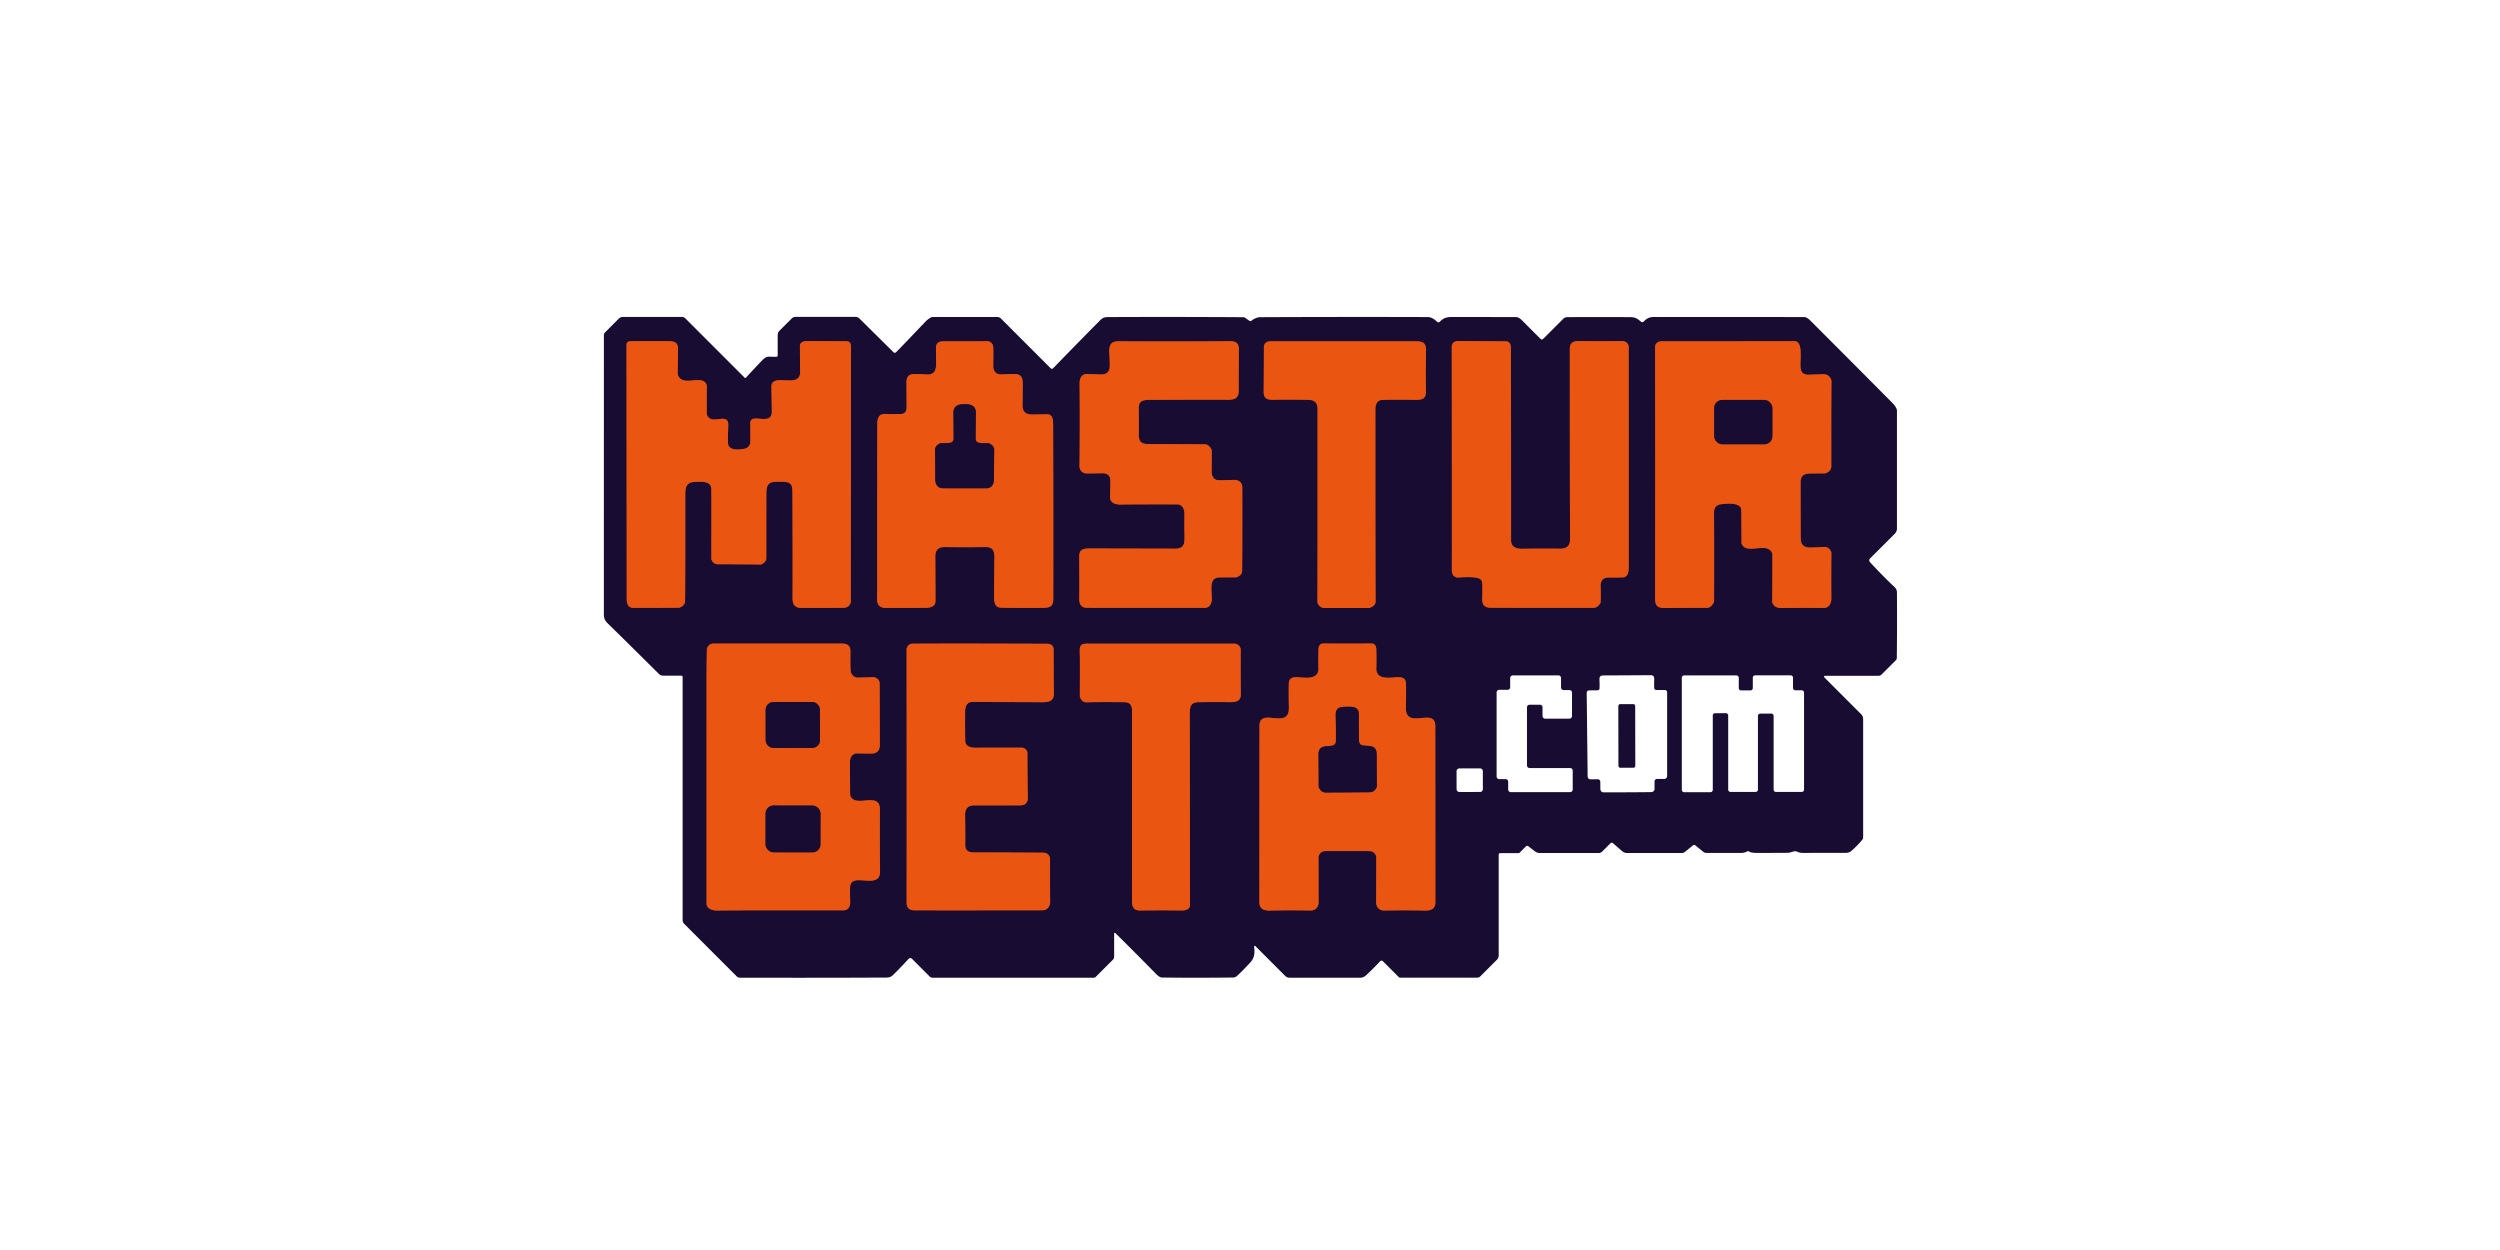 <svg viewBox="0.00 0.00 1408.00 704.00" version="1.1" xmlns="http://www.w3.org/2000/svg">
<g stroke-linecap="butt" fill="none" stroke-width="2.00">
<path d="M 398.04 232.80
  Q 398.04 219.78 398.09 219.21
  C 398.79 212.30 391.60 214.33 387.70 214.44
  C 384.21 214.55 381.54 213.06 381.65 209.53
  Q 381.87 201.91 381.86 196.09
  C 381.85 192.88 379.59 192.15 376.62 192.13
  Q 363.52 192.08 355.24 192.16
  Q 352.84 192.18 352.84 194.32
  Q 352.87 215.47 352.96 336.41
  C 352.96 339.67 353.25 342.35 357.00 342.35
  Q 381.83 342.32 382.14 342.32
  A 1.95 1.95 0.0 0 0 382.89 342.17
  Q 385.77 340.98 385.82 338.53
  Q 386.00 330.31 385.95 279.25
  C 385.94 274.70 386.30 271.64 391.23 271.43
  C 395.54 271.25 400.55 270.84 400.61 275.52
  Q 400.70 282.11 400.62 314.53
  A 2.34 2.33 -57.7 0 0 400.84 315.52
  Q 401.89 317.78 404.28 317.79
  Q 423.70 317.83 428.37 317.96
  A 1.35 1.35 0.0 0 0 429.08 317.78
  Q 431.60 316.28 431.59 314.50
  Q 431.57 297.19 431.62 278.06
  C 431.63 274.45 432.19 271.58 436.18 271.41
  Q 439.61 271.27 441.77 271.38
  C 446.16 271.62 446.29 274.09 446.30 277.76
  Q 446.47 321.23 446.36 336.25
  Q 446.34 339.29 447.02 340.32
  Q 448.32 342.30 450.53 342.35
  Q 455.69 342.46 474.64 342.34
  C 476.80 342.33 478.23 341.60 479.00 339.74
  A 2.28 2.13 -35.9 0 0 479.16 338.92
  Q 479.21 314.67 479.29 197.15
  C 479.29 194.83 479.67 192.20 476.49 192.18
  Q 456.69 192.07 454.33 192.11
  Q 450.49 192.19 450.51 195.09
  Q 450.56 204.37 450.64 209.41
  C 450.79 219.45 434.29 209.29 434.45 217.99
  Q 434.69 231.05 434.69 231.76
  C 434.73 240.39 422.56 231.99 422.56 238.29
  Q 422.55 243.18 422.60 248.39
  Q 422.63 252.30 418.58 252.87
  C 415.18 253.35 410.07 253.68 409.97 249.23
  Q 409.91 246.47 410.17 239.79
  C 410.50 231.56 401.01 239.83 398.28 233.91
  A 2.70 2.68 33.0 0 1 398.04 232.80" stroke="#813123"></path>
<path d="M 834.72 327.85
  Q 835.01 329.09 834.79 337.24
  C 834.69 340.82 836.24 342.30 839.76 342.31
  Q 863.10 342.38 897.49 342.34
  Q 899.50 342.34 901.16 339.95
  A 1.77 1.71 -27.4 0 0 901.47 339.03
  Q 901.65 334.86 901.48 330.23
  Q 901.30 325.23 906.24 325.25
  Q 913.09 325.29 914.22 325.18
  A 2.92 2.90 -80.8 0 0 916.61 323.45
  Q 917.32 321.87 917.32 319.50
  Q 917.34 203.81 917.28 195.51
  Q 917.27 193.01 914.59 192.18
  A 2.26 2.16 -35.0 0 0 913.93 192.08
  Q 903.34 192.22 888.75 192.10
  Q 884.11 192.06 884.11 196.49
  Q 884.13 294.22 884.28 303.52
  Q 884.36 309.12 878.54 309.02
  Q 869.62 308.87 857.61 309.07
  C 854.04 309.13 851.04 308.25 851.04 304.25
  Q 851.06 235.01 850.93 195.84
  Q 850.92 192.19 847.72 192.19
  Q 834.72 192.20 821.81 192.04
  Q 817.61 191.98 817.62 195.56
  Q 817.75 285.80 817.68 321.25
  Q 817.67 324.42 820.32 325.17
  A 2.38 2.29 50.5 0 0 821.09 325.26
  C 824.11 325.14 833.06 324.34 834.38 326.91
  A 4.03 3.93 25.8 0 1 834.72 327.85" stroke="#813123"></path>
<path d="M 498.33 233.14
  C 495.07 233.05 494.19 235.45 494.10 238.44
  Q 494.02 241.13 494.04 332.99
  C 494.05 337.52 492.75 342.59 499.50 342.40
  Q 499.94 342.39 520.91 342.36
  C 523.99 342.35 526.91 341.73 526.89 338.27
  Q 526.79 314.67 526.79 314.52
  C 526.62 310.48 527.65 308.05 532.12 308.11
  Q 542.87 308.26 555.01 308.11
  C 559.24 308.06 560.11 310.27 560.05 314.32
  Q 559.90 323.53 559.89 336.13
  C 559.88 339.48 560.30 342.18 564.04 342.28
  Q 570.19 342.44 586.37 342.38
  C 590.68 342.37 593.21 342.15 593.22 337.26
  Q 593.31 290.61 593.13 239.88
  C 593.12 236.94 593.17 233.27 589.71 233.32
  Q 582.59 233.43 582.52 233.43
  C 578.49 233.69 575.85 232.56 575.90 228.25
  Q 575.97 221.72 576.04 216.96
  C 576.09 213.41 575.64 210.79 571.68 210.64
  Q 570.81 210.60 563.95 210.85
  C 560.83 210.96 559.34 208.97 559.39 205.86
  Q 559.56 196.93 559.38 195.40
  Q 559.12 193.02 556.90 192.28
  A 2.39 2.21 52.0 0 0 556.17 192.16
  Q 544.55 192.25 531.73 192.19
  C 528.89 192.17 527.10 193.08 527.13 196.08
  Q 527.18 199.81 527.23 204.70
  C 527.27 208.92 525.94 211.22 521.70 210.89
  Q 518.92 210.67 514.85 210.66
  Q 510.47 210.66 510.51 215.26
  Q 510.63 229.80 510.60 230.03
  Q 510.23 233.07 507.46 233.18
  Q 504.18 233.30 498.33 233.14" stroke="#813123"></path>
<path d="M 607.97 262.47
  C 607.94 264.97 609.73 266.71 612.12 266.67
  Q 620.58 266.56 620.93 266.55
  C 623.56 266.43 625.29 267.90 625.35 270.33
  Q 625.40 272.48 625.18 279.78
  C 625.09 283.07 627.94 284.20 631.07 284.16
  Q 641.07 284.02 662.97 284.07
  C 665.92 284.07 667.14 286.79 667.09 289.75
  Q 666.98 295.31 667.12 302.58
  C 667.20 306.80 666.40 309.03 661.78 309.00
  Q 660.50 308.99 613.96 308.89
  C 610.20 308.89 607.80 309.26 607.82 313.47
  Q 607.94 332.99 607.83 336.71
  C 607.73 340.08 608.72 342.31 612.26 342.33
  Q 616.21 342.35 678.25 342.34
  C 681.57 342.34 682.54 339.83 682.49 336.63
  C 682.42 331.53 680.73 324.96 687.50 325.20
  Q 688.56 325.24 695.95 325.16
  A 2.20 2.09 32.4 0 0 696.66 325.02
  Q 699.52 323.93 699.57 321.47
  Q 699.72 313.44 699.68 274.77
  C 699.68 271.67 697.79 270.16 694.57 270.28
  Q 686.72 270.57 685.83 270.42
  C 683.20 270.00 682.38 267.89 682.41 265.25
  Q 682.52 256.56 682.39 253.54
  A 1.54 1.49 -63.5 0 0 682.15 252.79
  Q 680.50 250.24 678.75 250.23
  Q 654.89 250.09 646.76 250.08
  C 643.04 250.08 641.34 248.99 641.37 244.85
  Q 641.45 234.83 641.32 230.01
  C 641.21 225.96 643.58 225.22 647.26 225.21
  Q 686.72 225.08 691.16 225.16
  C 694.85 225.23 697.60 224.53 697.62 220.45
  Q 697.72 197.86 697.73 196.76
  C 697.78 191.58 693.84 192.14 690.25 192.17
  Q 657.35 192.38 629.98 192.19
  C 625.58 192.16 624.50 194.61 624.76 198.71
  Q 624.98 202.23 625.02 205.78
  Q 625.08 211.05 619.96 210.88
  Q 613.49 210.67 612.17 210.65
  C 609.15 210.62 607.99 213.13 608.02 216.02
  Q 608.25 239.88 607.97 262.47" stroke="#813123"></path>
<path d="M 774.63 230.45
  C 774.63 227.77 775.57 225.31 778.69 225.23
  Q 786.12 225.04 797.01 225.20
  C 800.94 225.25 803.13 224.68 803.07 220.51
  Q 802.93 208.69 803.14 197.22
  C 803.23 192.83 801.04 192.21 796.92 192.21
  Q 750.17 192.22 715.56 192.20
  C 713.39 192.20 711.80 193.32 711.81 195.77
  Q 711.85 202.20 711.69 220.50
  C 711.66 224.53 713.69 225.24 717.36 225.17
  Q 727.14 225.00 737.00 225.21
  Q 742.04 225.31 742.04 230.25
  Q 742.05 323.17 741.98 338.95
  A 2.34 2.32 -59.2 0 0 742.25 340.04
  Q 743.52 342.42 746.07 342.42
  Q 769.52 342.43 770.89 342.44
  A 1.99 1.94 33.5 0 0 771.62 342.30
  Q 774.75 341.01 774.74 338.74
  Q 774.58 287.11 774.63 230.45" stroke="#813123"></path>
<path d="M 1027.29 342.41
  C 1030.04 342.43 1031.44 339.71 1031.42 337.27
  Q 1031.31 325.32 1031.44 311.63
  A 2.47 2.45 -54.2 0 0 1031.32 310.87
  Q 1030.62 308.74 1028.39 308.12
  A 2.18 2.12 50.6 0 0 1027.68 308.04
  Q 1023.13 308.24 1019.96 308.36
  C 1016.26 308.49 1014.20 307.06 1014.18 303.25
  Q 1014.09 285.45 1014.10 271.84
  C 1014.10 267.52 1016.32 266.67 1020.32 266.65
  Q 1025.53 266.63 1027.46 266.64
  A 2.13 2.04 34.9 0 0 1028.10 266.54
  Q 1031.41 265.42 1031.40 262.50
  Q 1031.33 231.94 1031.49 214.56
  A 1.46 1.45 35.4 0 0 1031.39 213.98
  Q 1030.15 210.59 1026.51 210.74
  Q 1018.61 211.05 1018.25 211.04
  C 1014.68 210.91 1014.01 208.73 1014.02 205.43
  C 1014.03 200.79 1015.16 192.17 1010.74 192.17
  Q 952.65 192.20 935.98 192.20
  Q 933.01 192.20 932.22 194.70
  A 1.58 1.52 -36.8 0 0 932.14 195.19
  Q 932.27 267.45 932.14 337.03
  C 932.13 341.15 933.55 342.45 937.50 342.43
  Q 953.47 342.33 961.49 342.36
  Q 963.43 342.37 965.22 339.35
  A 1.06 1.04 -29.8 0 0 965.37 338.81
  Q 965.45 304.32 965.34 288.76
  Q 965.31 284.42 969.52 283.96
  C 972.65 283.63 980.66 282.78 980.70 287.37
  Q 980.83 302.70 980.81 305.61
  A 2.32 2.22 -60.3 0 0 981.08 306.69
  C 984.22 312.50 995.67 304.77 998.14 311.76
  A 1.64 1.51 -56.6 0 1 998.22 312.26
  L 998.13 339.04
  A 1.44 1.43 -58.8 0 0 998.29 339.70
  Q 999.68 342.48 1003.11 342.44
  Q 1014.58 342.31 1027.29 342.41" stroke="#813123"></path>
<path d="M 758.85 479.33
  Q 770.93 479.33 771.47 479.35
  Q 773.83 479.44 774.92 481.82
  A 2.16 2.07 34.3 0 1 775.10 482.67
  Q 775.08 507.03 775.06 507.18
  C 774.73 510.38 776.48 512.84 779.53 512.80
  Q 793.42 512.60 802.21 512.84
  C 805.91 512.94 808.42 512.01 808.42 508.00
  Q 808.41 452.56 808.36 408.77
  C 808.35 404.90 806.13 403.96 802.55 404.22
  C 797.27 404.61 791.67 406.08 791.81 398.51
  Q 791.98 389.43 791.85 385.02
  C 791.75 381.68 789.40 381.18 786.31 381.42
  C 781.92 381.76 774.73 382.85 775.16 375.94
  Q 775.30 373.69 775.15 365.83
  Q 775.08 362.40 772.28 362.41
  Q 765.53 362.44 758.85 362.44
  Q 752.17 362.44 745.42 362.41
  Q 742.62 362.40 742.55 365.83
  Q 742.40 373.69 742.54 375.94
  C 742.97 382.85 735.78 381.76 731.39 381.42
  C 728.30 381.18 725.95 381.68 725.85 385.02
  Q 725.72 389.43 725.89 398.51
  C 726.03 406.08 720.43 404.61 715.15 404.22
  C 711.57 403.96 709.35 404.90 709.34 408.77
  Q 709.28 452.56 709.27 508.00
  C 709.27 512.01 711.78 512.94 715.48 512.84
  Q 724.27 512.60 738.16 512.80
  C 741.21 512.84 742.96 510.38 742.63 507.18
  Q 742.61 507.03 742.59 482.67
  A 2.16 2.07 -34.3 0 1 742.77 481.82
  Q 743.86 479.44 746.23 479.35
  Q 746.76 479.32 758.85 479.33" stroke="#813123"></path>
<path d="M 478.80 499.46
  C 479.37 490.69 495.74 501.74 495.64 490.73
  Q 495.48 473.04 495.57 455.99
  C 495.63 445.36 482.01 455.22 479.00 448.35
  A 2.28 2.25 -57.8 0 1 478.81 447.49
  Q 478.76 444.73 478.68 431.48
  C 478.66 428.50 478.41 425.94 481.36 424.52
  A 2.08 1.99 -55.6 0 1 482.32 424.32
  Q 482.51 424.33 490.48 424.42
  Q 495.52 424.48 495.52 419.51
  Q 495.51 402.02 495.41 384.99
  Q 495.40 382.47 492.64 381.46
  A 1.48 1.38 52.2 0 0 492.09 381.37
  L 482.84 381.64
  A 0.65 0.59 47.6 0 1 482.62 381.62
  Q 479.23 380.84 479.04 377.22
  Q 478.86 373.83 478.99 367.33
  C 479.09 361.95 475.56 362.45 471.11 362.45
  Q 466.37 362.46 401.79 362.45
  Q 399.39 362.45 398.25 364.97
  A 1.35 1.32 59.5 0 0 398.12 365.50
  Q 397.90 376.14 397.92 387.26
  Q 397.93 389.77 397.94 508.76
  C 397.94 511.84 401.18 512.89 404.11 512.83
  Q 413.99 512.63 474.95 512.71
  C 477.78 512.71 478.92 510.53 478.83 507.71
  Q 478.63 502.13 478.80 499.46" stroke="#813123"></path>
<path d="M 587.12 512.68
  C 589.99 512.68 591.48 510.30 591.45 507.67
  Q 591.36 500.08 591.39 483.65
  A 2.37 2.18 -57.6 0 0 591.24 482.83
  Q 590.32 480.26 587.64 480.24
  Q 573.83 480.12 548.23 480.06
  Q 543.58 480.05 543.62 475.95
  Q 543.71 466.73 543.54 459.44
  C 543.45 455.65 544.86 453.56 548.75 453.60
  Q 553.18 453.65 571.64 453.58
  C 575.27 453.57 577.71 454.07 578.80 450.58
  A 1.81 1.75 54.3 0 0 578.89 449.96
  Q 578.64 436.05 578.66 424.32
  Q 578.66 422.08 576.32 421.20
  A 1.51 1.49 -34.1 0 0 575.78 421.10
  Q 554.89 421.06 549.69 421.12
  Q 547.21 421.15 545.62 420.41
  A 3.42 3.40 11.4 0 1 543.63 417.43
  Q 543.49 412.88 543.56 400.57
  C 543.58 397.78 544.67 395.35 547.58 395.36
  Q 573.62 395.42 586.39 395.48
  C 590.65 395.50 593.67 395.14 593.56 390.25
  Q 593.46 385.32 593.39 365.92
  Q 593.38 362.57 589.50 362.56
  Q 531.14 362.36 514.00 362.53
  Q 511.32 362.56 510.62 365.38
  A 0.74 0.64 -40.7 0 0 510.59 365.58
  Q 510.67 436.27 510.61 508.22
  Q 510.61 512.69 514.90 512.70
  Q 536.73 512.76 587.12 512.68" stroke="#813123"></path>
<path d="M 698.78 366.08
  C 698.79 364.13 697.15 362.52 695.25 362.51
  Q 680.30 362.49 614.86 362.51
  C 611.03 362.51 607.94 361.91 608.10 366.50
  Q 608.28 371.85 608.16 391.98
  A 1.89 1.87 35.1 0 0 608.28 392.64
  Q 609.36 395.61 612.05 395.54
  Q 620.31 395.33 633.24 395.48
  Q 637.55 395.54 637.55 399.99
  Q 637.55 502.46 637.54 507.33
  C 637.53 510.87 638.55 512.86 642.27 512.80
  Q 654.20 512.63 665.35 512.79
  C 667.65 512.82 670.20 512.18 670.20 509.75
  Q 670.18 473.88 670.08 402.21
  C 670.08 398.54 670.36 395.68 674.52 395.51
  Q 679.20 395.33 692.95 395.44
  C 696.35 395.47 698.88 394.76 698.84 390.98
  Q 698.70 379.05 698.78 366.08" stroke="#813123"></path>
<path d="M 543.26 274.99
  Q 555.58 275.00 555.72 274.99
  C 558.70 274.84 559.85 272.55 559.82 269.60
  Q 559.78 265.68 559.93 253.31
  Q 559.95 251.13 557.21 249.77
  A 2.01 1.98 58.2 0 0 556.30 249.55
  C 553.41 249.54 549.45 250.19 549.48 246.98
  Q 549.56 238.13 549.62 232.52
  C 549.66 228.52 546.82 227.60 543.30 227.60
  C 539.79 227.59 536.94 228.51 536.97 232.51
  Q 537.03 238.12 537.09 246.97
  C 537.12 250.18 533.16 249.52 530.27 249.53
  A 2.01 1.98 -58.1 0 0 529.36 249.75
  Q 526.62 251.10 526.63 253.28
  Q 526.76 265.65 526.72 269.57
  C 526.68 272.52 527.83 274.82 530.81 274.97
  Q 530.95 274.98 543.26 274.99" stroke="#813123"></path>
<path d="M 998.21 229.81
  A 4.55 4.55 0.0 0 0 993.66 225.26
  L 969.98 225.26
  A 4.55 4.55 0.0 0 0 965.43 229.81
  L 965.43 245.67
  A 4.55 4.55 0.0 0 0 969.98 250.22
  L 993.66 250.22
  A 4.55 4.55 0.0 0 0 998.21 245.67
  L 998.21 229.81" stroke="#813123"></path>
<path d="M 759.10 446.28
  Q 770.66 446.20 771.73 446.16
  Q 774.04 446.09 775.30 443.44
  A 1.92 1.85 58.0 0 0 775.48 442.59
  Q 775.41 440.17 775.35 424.82
  C 775.32 416.58 765.56 422.94 765.41 417.23
  Q 765.23 410.65 765.33 402.72
  C 765.39 398.07 762.32 398.01 758.77 398.04
  C 755.21 398.06 752.14 398.16 752.27 402.81
  Q 752.48 410.74 752.39 417.32
  C 752.32 423.03 742.47 416.81 742.56 425.05
  Q 742.71 440.40 742.67 442.82
  A 1.92 1.85 -58.8 0 0 742.87 443.67
  Q 744.16 446.30 746.47 446.34
  Q 747.54 446.36 759.10 446.28" stroke="#813123"></path>
<path d="M 461.805 399.713
  A 4.37 4.37 0.0 0 0 457.427 395.351
  L 435.547 395.389
  A 4.37 4.37 0.0 0 0 431.185 399.767
  L 431.215 416.907
  A 4.37 4.37 0.0 0 0 435.593 421.269
  L 457.473 421.231
  A 4.37 4.37 0.0 0 0 461.835 416.853
  L 461.805 399.713" stroke="#813123"></path>
<path d="M 462.125 458.197
  A 4.50 4.50 0.0 0 0 457.633 453.689
  L 435.673 453.651
  A 4.50 4.50 0.0 0 0 431.165 458.143
  L 431.135 475.503
  A 4.50 4.50 0.0 0 0 435.627 480.011
  L 457.587 480.049
  A 4.50 4.50 0.0 0 0 462.095 475.557
  L 462.125 458.197" stroke="#813123"></path>
</g>
<path d="M 628.12 525.47
  A 0.37 0.37 0.0 0 0 627.49 525.73
  L 627.49 538.81
  A 2.43 2.41 -22.6 0 1 626.78 540.52
  L 617.12 550.18
  A 1.65 1.60 21.8 0 1 615.97 550.65
  L 525.26 550.65
  A 2.40 2.39 67.2 0 1 523.58 549.96
  L 513.66 540.03
  A 1.38 1.37 43.6 0 0 511.68 540.07
  Q 507.21 544.96 503.16 548.94
  C 501.23 550.84 499.95 550.56 496.80 550.57
  Q 463.02 550.75 416.75 550.64
  A 2.70 2.66 -21.9 0 1 414.88 549.86
  L 385.37 520.35
  A 3.17 3.14 -67.7 0 1 384.45 518.12
  L 384.45 381.31
  A 0.78 0.78 0.0 0 0 383.67 380.53
  L 373.33 380.53
  A 3.06 3.04 67.1 0 1 371.20 379.66
  Q 351.46 360.06 343.76 352.55
  C 341.75 350.58 340.10 349.33 340.10 346.26
  Q 340.09 271.99 340.11 188.83
  A 2.35 2.31 68.0 0 1 340.80 187.17
  L 348.52 179.44
  A 3.21 3.21 0.0 0 1 350.79 178.50
  L 383.99 178.50
  A 2.87 2.84 67.3 0 1 386.01 179.34
  L 419.37 212.70
  A 0.56 0.56 0.0 0 0 420.21 212.65
  Q 420.92 211.73 428.84 203.36
  Q 430.75 201.35 431.94 201.03
  A 3.68 3.61 -52.2 0 1 433.04 200.88
  L 437.20 200.96
  A 0.78 0.78 0.0 0 0 437.99 200.18
  L 437.99 188.67
  A 3.39 3.38 -22.7 0 1 438.97 186.29
  L 445.93 179.34
  A 3.02 3.00 22.4 0 1 448.06 178.46
  L 481.83 178.46
  A 3.08 3.06 67.2 0 1 483.99 179.35
  L 503.22 198.38
  A 1.03 1.03 0.0 0 0 504.65 198.40
  Q 505.72 197.40 521.18 181.19
  Q 522.78 179.52 524.73 178.62
  A 1.02 0.87 28.9 0 1 525.12 178.54
  L 561.67 178.54
  A 2.90 2.90 0.0 0 1 563.72 179.39
  L 591.78 207.45
  A 0.92 0.92 0.0 0 0 593.09 207.44
  Q 606.19 193.91 619.36 180.62
  C 620.87 179.09 621.75 178.59 624.04 178.58
  Q 659.64 178.40 700.41 178.65
  A 1.07 0.99 -25.9 0 1 701.00 178.83
  L 703.72 180.72
  A 0.85 0.84 43.6 0 0 704.70 180.70
  Q 707.40 178.65 709.73 178.64
  Q 759.85 178.42 804.00 178.57
  Q 806.76 178.58 809.27 181.18
  A 1.15 1.15 0.0 0 0 810.94 181.17
  C 813.65 178.30 816.13 178.53 819.77 178.53
  Q 836.33 178.54 853.73 178.58
  Q 855.38 178.59 857.15 180.36
  Q 866.29 189.54 867.66 190.89
  A 1.02 1.01 44.8 0 0 869.09 190.89
  L 880.43 179.54
  A 3.11 3.10 -67.7 0 1 882.60 178.63
  Q 891.93 178.52 917.76 178.60
  C 921.02 178.61 921.90 179.26 924.27 181.22
  A 1.04 1.03 42.4 0 0 925.65 181.16
  C 927.52 179.32 928.72 178.56 931.58 178.54
  Q 938.29 178.51 1016.00 178.56
  C 1017.92 178.56 1019.57 180.54 1020.96 181.93
  Q 1047.22 208.18 1066.05 227.20
  Q 1067.55 228.72 1068.24 230.53
  A 1.79 1.75 35.0 0 1 1068.36 231.17
  L 1068.36 297.62
  A 4.28 4.23 67.6 0 1 1067.13 300.62
  L 1053.20 314.54
  A 1.49 1.48 46.0 0 0 1053.17 316.60
  Q 1061.02 325.06 1066.85 330.47
  Q 1068.34 331.85 1068.35 333.53
  Q 1068.51 353.14 1068.27 370.62
  A 1.79 1.77 -22.6 0 1 1067.76 371.84
  L 1059.74 379.85
  A 2.60 2.58 -67.4 0 1 1057.91 380.61
  L 1027.84 380.61
  A 0.53 0.53 0.0 0 0 1027.47 381.51
  L 1048.21 402.26
  A 3.84 3.82 -67.6 0 1 1049.33 404.97
  L 1049.33 471.54
  A 2.28 2.25 65.3 0 1 1048.80 473.00
  Q 1045.99 476.38 1042.60 479.31
  Q 1041.38 480.36 1039.25 480.35
  Q 1034.44 480.33 1015.69 480.36
  Q 1013.51 480.36 1012.38 479.77
  C 1010.49 478.79 1008.92 480.29 1006.81 480.31
  Q 1004.61 480.32 990.50 480.39
  Q 986.05 480.41 984.97 479.54
  A 0.80 0.79 48.8 0 0 984.07 479.48
  Q 982.52 480.40 980.25 480.38
  Q 976.77 480.36 960.98 480.36
  A 2.64 2.60 -25.0 0 1 959.32 479.77
  L 954.74 476.06
  A 0.95 0.94 -44.7 0 0 953.55 476.06
  L 948.90 479.82
  A 2.69 2.68 -64.4 0 1 947.21 480.42
  L 916.43 480.42
  A 4.42 4.34 65.0 0 1 913.57 479.35
  L 908.36 474.84
  A 0.96 0.95 -47.0 0 0 907.06 474.89
  L 902.31 479.63
  A 2.70 2.68 -67.3 0 1 900.41 480.42
  L 867.29 480.42
  A 4.70 4.64 -25.7 0 1 864.42 479.44
  L 860.73 476.57
  A 0.98 0.98 0.0 0 0 859.44 476.64
  L 855.91 480.18
  A 0.99 0.99 0.0 0 1 855.21 480.47
  L 844.92 480.47
  A 0.86 0.86 0.0 0 0 844.06 481.33
  L 844.06 538.16
  A 3.31 3.30 67.7 0 1 843.08 540.51
  L 833.74 549.86
  A 2.59 2.56 22.2 0 1 831.92 550.61
  L 788.54 550.61
  A 1.06 1.06 0.0 0 1 787.79 550.30
  L 778.80 541.31
  A 1.02 1.01 -46.0 0 0 777.34 541.34
  Q 773.28 545.64 769.45 549.22
  Q 767.89 550.67 765.98 550.67
  Q 753.96 550.69 726.19 550.64
  A 3.29 3.27 -22.2 0 1 723.86 549.67
  L 707.00 532.81
  A 0.40 0.39 -71.0 0 0 706.33 533.14
  C 706.71 536.46 706.74 539.30 704.06 542.19
  Q 699.51 547.11 696.63 549.69
  A 3.26 3.25 23.5 0 1 694.46 550.54
  Q 672.07 550.79 654.52 550.54
  Q 653.07 550.52 651.20 548.62
  Q 636.06 533.24 628.12 525.47
  Z
  M 398.04 232.80
  Q 398.04 219.78 398.09 219.21
  C 398.79 212.30 391.60 214.33 387.70 214.44
  C 384.21 214.55 381.54 213.06 381.65 209.53
  Q 381.87 201.91 381.86 196.09
  C 381.85 192.88 379.59 192.15 376.62 192.13
  Q 363.52 192.08 355.24 192.16
  Q 352.84 192.18 352.84 194.32
  Q 352.87 215.47 352.96 336.41
  C 352.96 339.67 353.25 342.35 357.00 342.35
  Q 381.83 342.32 382.14 342.32
  A 1.95 1.95 0.0 0 0 382.89 342.17
  Q 385.77 340.98 385.82 338.53
  Q 386.00 330.31 385.95 279.25
  C 385.94 274.70 386.30 271.64 391.23 271.43
  C 395.54 271.25 400.55 270.84 400.61 275.52
  Q 400.70 282.11 400.62 314.53
  A 2.34 2.33 -57.7 0 0 400.84 315.52
  Q 401.89 317.78 404.28 317.79
  Q 423.70 317.83 428.37 317.96
  A 1.35 1.35 0.0 0 0 429.08 317.78
  Q 431.60 316.28 431.59 314.50
  Q 431.57 297.19 431.62 278.06
  C 431.63 274.45 432.19 271.58 436.18 271.41
  Q 439.61 271.27 441.77 271.38
  C 446.16 271.62 446.29 274.09 446.30 277.76
  Q 446.47 321.23 446.36 336.25
  Q 446.34 339.29 447.02 340.32
  Q 448.32 342.30 450.53 342.35
  Q 455.69 342.46 474.64 342.34
  C 476.80 342.33 478.23 341.60 479.00 339.74
  A 2.28 2.13 -35.9 0 0 479.16 338.92
  Q 479.21 314.67 479.29 197.15
  C 479.29 194.83 479.67 192.20 476.49 192.18
  Q 456.69 192.07 454.33 192.11
  Q 450.49 192.19 450.51 195.09
  Q 450.56 204.37 450.64 209.41
  C 450.79 219.45 434.29 209.29 434.45 217.99
  Q 434.69 231.05 434.69 231.76
  C 434.73 240.39 422.56 231.99 422.56 238.29
  Q 422.55 243.18 422.60 248.39
  Q 422.63 252.30 418.58 252.87
  C 415.18 253.35 410.07 253.68 409.97 249.23
  Q 409.91 246.47 410.17 239.79
  C 410.50 231.56 401.01 239.83 398.28 233.91
  A 2.70 2.68 33.0 0 1 398.04 232.80
  Z
  M 834.72 327.85
  Q 835.01 329.09 834.79 337.24
  C 834.69 340.82 836.24 342.30 839.76 342.31
  Q 863.10 342.38 897.49 342.34
  Q 899.50 342.34 901.16 339.95
  A 1.77 1.71 -27.4 0 0 901.47 339.03
  Q 901.65 334.86 901.48 330.23
  Q 901.30 325.23 906.24 325.25
  Q 913.09 325.29 914.22 325.18
  A 2.92 2.90 -80.8 0 0 916.61 323.45
  Q 917.32 321.87 917.32 319.50
  Q 917.34 203.81 917.28 195.51
  Q 917.27 193.01 914.59 192.18
  A 2.26 2.16 -35.0 0 0 913.93 192.08
  Q 903.34 192.22 888.75 192.10
  Q 884.11 192.06 884.11 196.49
  Q 884.13 294.22 884.28 303.52
  Q 884.36 309.12 878.54 309.02
  Q 869.62 308.87 857.61 309.07
  C 854.04 309.13 851.04 308.25 851.04 304.25
  Q 851.06 235.01 850.93 195.84
  Q 850.92 192.19 847.72 192.19
  Q 834.72 192.20 821.81 192.04
  Q 817.61 191.98 817.62 195.56
  Q 817.75 285.80 817.68 321.25
  Q 817.67 324.42 820.32 325.17
  A 2.38 2.29 50.5 0 0 821.09 325.26
  C 824.11 325.14 833.06 324.34 834.38 326.91
  A 4.03 3.93 25.8 0 1 834.72 327.85
  Z
  M 498.33 233.14
  C 495.07 233.05 494.19 235.45 494.10 238.44
  Q 494.02 241.13 494.04 332.99
  C 494.05 337.52 492.75 342.59 499.50 342.40
  Q 499.94 342.39 520.91 342.36
  C 523.99 342.35 526.91 341.73 526.89 338.27
  Q 526.79 314.67 526.79 314.52
  C 526.62 310.48 527.65 308.05 532.12 308.11
  Q 542.87 308.26 555.01 308.11
  C 559.24 308.06 560.11 310.27 560.05 314.32
  Q 559.90 323.53 559.89 336.13
  C 559.88 339.48 560.30 342.18 564.04 342.28
  Q 570.19 342.44 586.37 342.38
  C 590.68 342.37 593.21 342.15 593.22 337.26
  Q 593.31 290.61 593.13 239.88
  C 593.12 236.94 593.17 233.27 589.71 233.32
  Q 582.59 233.43 582.52 233.43
  C 578.49 233.69 575.85 232.56 575.90 228.25
  Q 575.97 221.72 576.04 216.96
  C 576.09 213.41 575.64 210.79 571.68 210.64
  Q 570.81 210.60 563.95 210.85
  C 560.83 210.96 559.34 208.97 559.39 205.86
  Q 559.56 196.93 559.38 195.40
  Q 559.12 193.02 556.90 192.28
  A 2.39 2.21 52.0 0 0 556.17 192.16
  Q 544.55 192.25 531.73 192.19
  C 528.89 192.17 527.10 193.08 527.13 196.08
  Q 527.18 199.81 527.23 204.70
  C 527.27 208.92 525.94 211.22 521.70 210.89
  Q 518.92 210.67 514.85 210.66
  Q 510.47 210.66 510.51 215.26
  Q 510.63 229.80 510.60 230.03
  Q 510.23 233.07 507.46 233.18
  Q 504.18 233.30 498.33 233.14
  Z
  M 607.97 262.47
  C 607.94 264.97 609.73 266.71 612.12 266.67
  Q 620.58 266.56 620.93 266.55
  C 623.56 266.43 625.29 267.90 625.35 270.33
  Q 625.40 272.48 625.18 279.78
  C 625.09 283.07 627.94 284.20 631.07 284.16
  Q 641.07 284.02 662.97 284.07
  C 665.92 284.07 667.14 286.79 667.09 289.75
  Q 666.98 295.31 667.12 302.58
  C 667.20 306.80 666.40 309.03 661.78 309.00
  Q 660.50 308.99 613.96 308.89
  C 610.20 308.89 607.80 309.26 607.82 313.47
  Q 607.94 332.99 607.83 336.71
  C 607.73 340.08 608.72 342.31 612.26 342.33
  Q 616.21 342.35 678.25 342.34
  C 681.57 342.34 682.54 339.83 682.49 336.63
  C 682.42 331.53 680.73 324.96 687.50 325.20
  Q 688.56 325.24 695.95 325.16
  A 2.20 2.09 32.4 0 0 696.66 325.02
  Q 699.52 323.93 699.57 321.47
  Q 699.72 313.44 699.68 274.77
  C 699.68 271.67 697.79 270.16 694.57 270.28
  Q 686.72 270.57 685.83 270.42
  C 683.20 270.00 682.38 267.89 682.41 265.25
  Q 682.52 256.56 682.39 253.54
  A 1.54 1.49 -63.5 0 0 682.15 252.79
  Q 680.50 250.24 678.75 250.23
  Q 654.89 250.09 646.76 250.08
  C 643.04 250.08 641.34 248.99 641.37 244.85
  Q 641.45 234.83 641.32 230.01
  C 641.21 225.96 643.58 225.22 647.26 225.21
  Q 686.72 225.08 691.16 225.16
  C 694.85 225.23 697.60 224.53 697.62 220.45
  Q 697.72 197.86 697.73 196.76
  C 697.78 191.58 693.84 192.14 690.25 192.17
  Q 657.35 192.38 629.98 192.19
  C 625.58 192.16 624.50 194.61 624.76 198.71
  Q 624.98 202.23 625.02 205.78
  Q 625.08 211.05 619.96 210.88
  Q 613.49 210.67 612.17 210.65
  C 609.15 210.62 607.99 213.13 608.02 216.02
  Q 608.25 239.88 607.97 262.47
  Z
  M 774.63 230.45
  C 774.63 227.77 775.57 225.31 778.69 225.23
  Q 786.12 225.04 797.01 225.20
  C 800.94 225.25 803.13 224.68 803.07 220.51
  Q 802.93 208.69 803.14 197.22
  C 803.23 192.83 801.04 192.21 796.92 192.21
  Q 750.17 192.22 715.56 192.20
  C 713.39 192.20 711.80 193.32 711.81 195.77
  Q 711.85 202.20 711.69 220.50
  C 711.66 224.53 713.69 225.24 717.36 225.17
  Q 727.14 225.00 737.00 225.21
  Q 742.04 225.31 742.04 230.25
  Q 742.05 323.17 741.98 338.95
  A 2.34 2.32 -59.2 0 0 742.25 340.04
  Q 743.52 342.42 746.07 342.42
  Q 769.52 342.43 770.89 342.44
  A 1.99 1.94 33.5 0 0 771.62 342.30
  Q 774.75 341.01 774.74 338.74
  Q 774.58 287.11 774.63 230.45
  Z
  M 1027.29 342.41
  C 1030.04 342.43 1031.44 339.71 1031.42 337.27
  Q 1031.31 325.32 1031.44 311.63
  A 2.47 2.45 -54.2 0 0 1031.32 310.87
  Q 1030.62 308.74 1028.39 308.12
  A 2.18 2.12 50.6 0 0 1027.68 308.04
  Q 1023.13 308.24 1019.96 308.36
  C 1016.26 308.49 1014.20 307.06 1014.18 303.25
  Q 1014.09 285.45 1014.10 271.84
  C 1014.10 267.52 1016.32 266.67 1020.32 266.65
  Q 1025.53 266.63 1027.46 266.64
  A 2.13 2.04 34.9 0 0 1028.10 266.54
  Q 1031.41 265.42 1031.40 262.50
  Q 1031.33 231.94 1031.49 214.56
  A 1.46 1.45 35.4 0 0 1031.39 213.98
  Q 1030.15 210.59 1026.51 210.74
  Q 1018.61 211.05 1018.25 211.04
  C 1014.68 210.91 1014.01 208.73 1014.02 205.43
  C 1014.03 200.79 1015.16 192.17 1010.74 192.17
  Q 952.65 192.20 935.98 192.20
  Q 933.01 192.20 932.22 194.70
  A 1.58 1.52 -36.8 0 0 932.14 195.19
  Q 932.27 267.45 932.14 337.03
  C 932.13 341.15 933.55 342.45 937.50 342.43
  Q 953.47 342.33 961.49 342.36
  Q 963.43 342.37 965.22 339.35
  A 1.06 1.04 -29.8 0 0 965.37 338.81
  Q 965.45 304.32 965.34 288.76
  Q 965.31 284.42 969.52 283.96
  C 972.65 283.63 980.66 282.78 980.70 287.37
  Q 980.83 302.70 980.81 305.61
  A 2.32 2.22 -60.3 0 0 981.08 306.69
  C 984.22 312.50 995.67 304.77 998.14 311.76
  A 1.64 1.51 -56.6 0 1 998.22 312.26
  L 998.13 339.04
  A 1.44 1.43 -58.8 0 0 998.29 339.70
  Q 999.68 342.48 1003.11 342.44
  Q 1014.58 342.31 1027.29 342.41
  Z
  M 758.85 479.33
  Q 770.93 479.33 771.47 479.35
  Q 773.83 479.44 774.92 481.82
  A 2.16 2.07 34.3 0 1 775.10 482.67
  Q 775.08 507.03 775.06 507.18
  C 774.73 510.38 776.48 512.84 779.53 512.80
  Q 793.42 512.60 802.21 512.84
  C 805.91 512.94 808.42 512.01 808.42 508.00
  Q 808.41 452.56 808.36 408.77
  C 808.35 404.90 806.13 403.96 802.55 404.22
  C 797.27 404.61 791.67 406.08 791.81 398.51
  Q 791.98 389.43 791.85 385.02
  C 791.75 381.68 789.40 381.18 786.31 381.42
  C 781.92 381.76 774.73 382.85 775.16 375.94
  Q 775.30 373.69 775.15 365.83
  Q 775.08 362.40 772.28 362.41
  Q 765.53 362.44 758.85 362.44
  Q 752.17 362.44 745.42 362.41
  Q 742.62 362.40 742.55 365.83
  Q 742.40 373.69 742.54 375.94
  C 742.97 382.85 735.78 381.76 731.39 381.42
  C 728.30 381.18 725.95 381.68 725.85 385.02
  Q 725.72 389.43 725.89 398.51
  C 726.03 406.08 720.43 404.61 715.15 404.22
  C 711.57 403.96 709.35 404.90 709.34 408.77
  Q 709.28 452.56 709.27 508.00
  C 709.27 512.01 711.78 512.94 715.48 512.84
  Q 724.27 512.60 738.16 512.80
  C 741.21 512.84 742.96 510.38 742.63 507.18
  Q 742.61 507.03 742.59 482.67
  A 2.16 2.07 -34.3 0 1 742.77 481.82
  Q 743.86 479.44 746.23 479.35
  Q 746.76 479.32 758.85 479.33
  Z
  M 478.80 499.46
  C 479.37 490.69 495.74 501.74 495.64 490.73
  Q 495.48 473.04 495.57 455.99
  C 495.63 445.36 482.01 455.22 479.00 448.35
  A 2.28 2.25 -57.8 0 1 478.81 447.49
  Q 478.76 444.73 478.68 431.48
  C 478.66 428.50 478.41 425.94 481.36 424.52
  A 2.08 1.99 -55.6 0 1 482.32 424.32
  Q 482.51 424.33 490.48 424.42
  Q 495.52 424.48 495.52 419.51
  Q 495.51 402.02 495.41 384.99
  Q 495.40 382.47 492.64 381.46
  A 1.48 1.38 52.2 0 0 492.09 381.37
  L 482.84 381.64
  A 0.65 0.59 47.6 0 1 482.62 381.62
  Q 479.23 380.84 479.04 377.22
  Q 478.86 373.83 478.99 367.33
  C 479.09 361.95 475.56 362.45 471.11 362.45
  Q 466.37 362.46 401.79 362.45
  Q 399.39 362.45 398.25 364.97
  A 1.35 1.32 59.5 0 0 398.12 365.50
  Q 397.90 376.14 397.92 387.26
  Q 397.93 389.77 397.94 508.76
  C 397.94 511.84 401.18 512.89 404.11 512.83
  Q 413.99 512.63 474.95 512.71
  C 477.78 512.71 478.92 510.53 478.83 507.71
  Q 478.63 502.13 478.80 499.46
  Z
  M 587.12 512.68
  C 589.99 512.68 591.48 510.30 591.45 507.67
  Q 591.36 500.08 591.39 483.65
  A 2.37 2.18 -57.6 0 0 591.24 482.83
  Q 590.32 480.26 587.64 480.24
  Q 573.83 480.12 548.23 480.06
  Q 543.58 480.05 543.62 475.95
  Q 543.71 466.73 543.54 459.44
  C 543.45 455.65 544.86 453.56 548.75 453.60
  Q 553.18 453.65 571.64 453.58
  C 575.27 453.57 577.71 454.07 578.80 450.58
  A 1.81 1.75 54.3 0 0 578.89 449.96
  Q 578.64 436.05 578.66 424.32
  Q 578.66 422.08 576.32 421.20
  A 1.51 1.49 -34.1 0 0 575.78 421.10
  Q 554.89 421.06 549.69 421.12
  Q 547.21 421.15 545.62 420.41
  A 3.42 3.40 11.4 0 1 543.63 417.43
  Q 543.49 412.88 543.56 400.57
  C 543.58 397.78 544.67 395.35 547.58 395.36
  Q 573.62 395.42 586.39 395.48
  C 590.65 395.50 593.67 395.14 593.56 390.25
  Q 593.46 385.32 593.39 365.92
  Q 593.38 362.57 589.50 362.56
  Q 531.14 362.36 514.00 362.53
  Q 511.32 362.56 510.62 365.38
  A 0.74 0.64 -40.7 0 0 510.59 365.58
  Q 510.67 436.27 510.61 508.22
  Q 510.61 512.69 514.90 512.70
  Q 536.73 512.76 587.12 512.68
  Z
  M 698.78 366.08
  C 698.79 364.13 697.15 362.52 695.25 362.51
  Q 680.30 362.49 614.86 362.51
  C 611.03 362.51 607.94 361.91 608.10 366.50
  Q 608.28 371.85 608.16 391.98
  A 1.89 1.87 35.1 0 0 608.28 392.64
  Q 609.36 395.61 612.05 395.54
  Q 620.31 395.33 633.24 395.48
  Q 637.55 395.54 637.55 399.99
  Q 637.55 502.46 637.54 507.33
  C 637.53 510.87 638.55 512.86 642.27 512.80
  Q 654.20 512.63 665.35 512.79
  C 667.65 512.82 670.20 512.18 670.20 509.75
  Q 670.18 473.88 670.08 402.21
  C 670.08 398.54 670.36 395.68 674.52 395.51
  Q 679.20 395.33 692.95 395.44
  C 696.35 395.47 698.88 394.76 698.84 390.98
  Q 698.70 379.05 698.78 366.08
  Z
  M 852.00 380.38
  A 1.47 1.47 0.0 0 0 850.53 381.85
  L 850.53 387.04
  A 1.47 1.47 0.0 0 1 849.06 388.51
  L 844.36 388.51
  A 1.47 1.47 0.0 0 0 842.89 389.98
  L 842.89 437.32
  A 1.47 1.47 0.0 0 0 844.36 438.79
  L 847.94 438.79
  A 1.47 1.47 0.0 0 1 849.41 440.26
  L 849.41 444.66
  A 1.47 1.47 0.0 0 0 850.88 446.13
  L 884.28 446.13
  A 1.47 1.47 0.0 0 0 885.75 444.66
  L 885.75 434.03
  A 1.47 1.47 0.0 0 0 884.28 432.56
  L 861.47 432.56
  A 1.47 1.47 0.0 0 1 860.00 431.09
  L 860.00 398.36
  A 1.47 1.47 0.0 0 1 861.47 396.89
  L 867.28 396.89
  A 1.47 1.47 0.0 0 1 868.75 398.36
  L 868.75 403.27
  A 1.47 1.47 0.0 0 0 870.22 404.74
  L 883.89 404.74
  A 1.47 1.47 0.0 0 0 885.36 403.27
  L 885.36 390.12
  A 1.47 1.47 0.0 0 0 883.89 388.65
  L 880.65 388.65
  A 1.47 1.47 0.0 0 1 879.18 387.18
  L 879.18 381.85
  A 1.47 1.47 0.0 0 0 877.71 380.38
  L 852.00 380.38
  Z
  M 916.60 446.22
  Q 928.90 446.16 930.13 446.10
  A 1.80 1.79 -1.4 0 0 931.84 444.31
  L 931.84 440.12
  A 1.43 1.43 0.0 0 1 933.27 438.69
  L 937.33 438.69
  A 1.60 1.60 0.0 0 0 938.93 437.09
  L 938.93 389.91
  A 1.32 1.32 0.0 0 0 937.61 388.59
  L 932.80 388.59
  A 1.13 1.12 -1.6 0 1 931.67 387.53
  Q 931.56 385.51 931.66 382.49
  Q 931.74 380.19 929.51 380.26
  Q 929.19 380.27 916.23 380.34
  Q 903.26 380.41 902.94 380.41
  Q 900.71 380.37 900.82 382.66
  Q 900.95 385.68 900.86 387.70
  A 1.13 1.12 1.0 0 1 899.74 388.78
  L 894.94 388.83
  A 1.32 1.32 0.0 0 0 893.63 390.17
  L 894.16 437.34
  A 1.60 1.60 0.0 0 0 895.78 438.92
  L 899.84 438.88
  A 1.43 1.43 0.0 0 1 901.29 440.29
  L 901.33 444.48
  A 1.80 1.79 0.8 0 0 903.06 446.25
  Q 904.29 446.29 916.60 446.22
  Z
  M 963.32 446.16
  A 1.32 1.32 0.0 0 0 964.64 444.84
  L 964.64 402.98
  A 1.32 1.32 0.0 0 1 965.96 401.66
  L 972.00 401.66
  A 1.32 1.32 0.0 0 1 973.32 402.98
  L 973.32 444.69
  A 1.32 1.32 0.0 0 0 974.64 446.01
  L 988.75 446.01
  A 1.32 1.32 0.0 0 0 990.07 444.69
  L 990.07 403.22
  A 1.32 1.32 0.0 0 1 991.39 401.90
  L 997.59 401.90
  A 1.32 1.32 0.0 0 1 998.91 403.22
  L 998.91 444.71
  A 1.32 1.32 0.0 0 0 1000.23 446.03
  L 1014.72 446.03
  A 1.32 1.32 0.0 0 0 1016.04 444.71
  L 1016.04 390.09
  A 1.32 1.32 0.0 0 0 1014.72 388.77
  L 1011.14 388.77
  A 1.32 1.32 0.0 0 1 1009.82 387.45
  L 1009.82 381.67
  A 1.32 1.32 0.0 0 0 1008.50 380.35
  L 988.50 380.35
  A 1.32 1.32 0.0 0 0 987.18 381.67
  L 987.18 387.52
  A 1.32 1.32 0.0 0 1 985.86 388.84
  L 980.60 388.84
  A 1.32 1.32 0.0 0 1 979.28 387.52
  L 979.28 381.72
  A 1.32 1.32 0.0 0 0 977.96 380.40
  L 948.52 380.40
  A 1.32 1.32 0.0 0 0 947.20 381.72
  L 947.20 444.84
  A 1.32 1.32 0.0 0 0 948.52 446.16
  L 963.32 446.16
  Z
  M 835.131 434.327
  A 1.58 1.58 0.0 0 0 833.548 432.75
  L 821.908 432.77
  A 1.58 1.58 0.0 0 0 820.331 434.353
  L 820.349 444.473
  A 1.58 1.58 0.0 0 0 821.932 446.05
  L 833.572 446.03
  A 1.58 1.58 0.0 0 0 835.149 444.447
  L 835.131 434.327
  Z" fill="#180c33"></path>
<path d="M 398.28 233.91
  C 401.01 239.83 410.50 231.56 410.17 239.79
  Q 409.91 246.47 409.97 249.23
  C 410.07 253.68 415.18 253.35 418.58 252.87
  Q 422.63 252.30 422.60 248.39
  Q 422.55 243.18 422.56 238.29
  C 422.56 231.99 434.73 240.39 434.69 231.76
  Q 434.69 231.05 434.45 217.99
  C 434.29 209.29 450.79 219.45 450.64 209.41
  Q 450.56 204.37 450.51 195.09
  Q 450.49 192.19 454.33 192.11
  Q 456.69 192.07 476.49 192.18
  C 479.67 192.20 479.29 194.83 479.29 197.15
  Q 479.21 314.67 479.16 338.92
  A 2.28 2.13 -35.9 0 1 479.00 339.74
  C 478.23 341.60 476.80 342.33 474.64 342.34
  Q 455.69 342.46 450.53 342.35
  Q 448.32 342.30 447.02 340.32
  Q 446.34 339.29 446.36 336.25
  Q 446.47 321.23 446.30 277.76
  C 446.29 274.09 446.16 271.62 441.77 271.38
  Q 439.61 271.27 436.18 271.41
  C 432.19 271.58 431.63 274.45 431.62 278.06
  Q 431.57 297.19 431.59 314.50
  Q 431.60 316.28 429.08 317.78
  A 1.35 1.35 0.0 0 1 428.37 317.96
  Q 423.70 317.83 404.28 317.79
  Q 401.89 317.78 400.84 315.52
  A 2.34 2.33 -57.7 0 1 400.62 314.53
  Q 400.70 282.11 400.61 275.52
  C 400.55 270.84 395.54 271.25 391.23 271.43
  C 386.30 271.64 385.94 274.70 385.95 279.25
  Q 386.00 330.31 385.82 338.53
  Q 385.77 340.98 382.89 342.17
  A 1.95 1.95 0.0 0 1 382.14 342.32
  Q 381.83 342.32 357.00 342.35
  C 353.25 342.35 352.96 339.67 352.96 336.41
  Q 352.87 215.47 352.84 194.32
  Q 352.84 192.18 355.24 192.16
  Q 363.52 192.08 376.62 192.13
  C 379.59 192.15 381.85 192.88 381.86 196.09
  Q 381.87 201.91 381.65 209.53
  C 381.54 213.06 384.21 214.55 387.70 214.44
  C 391.60 214.33 398.79 212.30 398.09 219.21
  Q 398.04 219.78 398.04 232.80
  A 2.70 2.68 33.0 0 0 398.28 233.91
  Z" fill="#ea5612"></path>
<path d="M 834.38 326.91
  C 833.06 324.34 824.11 325.14 821.09 325.26
  A 2.38 2.29 50.5 0 1 820.32 325.17
  Q 817.67 324.42 817.68 321.25
  Q 817.75 285.80 817.62 195.56
  Q 817.61 191.98 821.81 192.04
  Q 834.72 192.20 847.72 192.19
  Q 850.92 192.19 850.93 195.84
  Q 851.06 235.01 851.04 304.25
  C 851.04 308.25 854.04 309.13 857.61 309.07
  Q 869.62 308.87 878.54 309.02
  Q 884.36 309.12 884.28 303.52
  Q 884.13 294.22 884.11 196.49
  Q 884.11 192.06 888.75 192.10
  Q 903.34 192.22 913.93 192.08
  A 2.26 2.16 -35.0 0 1 914.59 192.18
  Q 917.27 193.01 917.28 195.51
  Q 917.34 203.81 917.32 319.50
  Q 917.32 321.87 916.61 323.45
  A 2.92 2.90 -80.8 0 1 914.22 325.18
  Q 913.09 325.29 906.24 325.25
  Q 901.30 325.23 901.48 330.23
  Q 901.65 334.86 901.47 339.03
  A 1.77 1.71 -27.4 0 1 901.16 339.95
  Q 899.50 342.34 897.49 342.34
  Q 863.10 342.38 839.76 342.31
  C 836.24 342.30 834.69 340.82 834.79 337.24
  Q 835.01 329.09 834.72 327.85
  A 4.03 3.93 25.8 0 0 834.38 326.91
  Z" fill="#ea5612"></path>
<path d="M 494.10 238.44
  C 494.19 235.45 495.07 233.05 498.33 233.14
  Q 504.18 233.30 507.46 233.18
  Q 510.23 233.07 510.60 230.03
  Q 510.63 229.80 510.51 215.26
  Q 510.47 210.66 514.85 210.66
  Q 518.92 210.67 521.70 210.89
  C 525.94 211.22 527.27 208.92 527.23 204.70
  Q 527.18 199.81 527.13 196.08
  C 527.10 193.08 528.89 192.17 531.73 192.19
  Q 544.55 192.25 556.17 192.16
  A 2.39 2.21 52.0 0 1 556.90 192.28
  Q 559.12 193.02 559.38 195.40
  Q 559.56 196.93 559.39 205.86
  C 559.34 208.97 560.83 210.96 563.95 210.85
  Q 570.81 210.60 571.68 210.64
  C 575.64 210.79 576.09 213.41 576.04 216.96
  Q 575.97 221.72 575.90 228.25
  C 575.85 232.56 578.49 233.69 582.52 233.43
  Q 582.59 233.43 589.71 233.32
  C 593.17 233.27 593.12 236.94 593.13 239.88
  Q 593.31 290.61 593.22 337.26
  C 593.21 342.15 590.68 342.37 586.37 342.38
  Q 570.19 342.44 564.04 342.28
  C 560.30 342.18 559.88 339.48 559.89 336.13
  Q 559.90 323.53 560.05 314.32
  C 560.11 310.27 559.24 308.06 555.01 308.11
  Q 542.87 308.26 532.12 308.11
  C 527.65 308.05 526.62 310.48 526.79 314.52
  Q 526.79 314.67 526.89 338.27
  C 526.91 341.73 523.99 342.35 520.91 342.36
  Q 499.94 342.39 499.50 342.40
  C 492.75 342.59 494.05 337.52 494.04 332.99
  Q 494.02 241.13 494.10 238.44
  Z
  M 543.26 274.99
  Q 555.58 275.00 555.72 274.99
  C 558.70 274.84 559.85 272.55 559.82 269.60
  Q 559.78 265.68 559.93 253.31
  Q 559.95 251.13 557.21 249.77
  A 2.01 1.98 58.2 0 0 556.30 249.55
  C 553.41 249.54 549.45 250.19 549.48 246.98
  Q 549.56 238.13 549.62 232.52
  C 549.66 228.52 546.82 227.60 543.30 227.60
  C 539.79 227.59 536.94 228.51 536.97 232.51
  Q 537.03 238.12 537.09 246.97
  C 537.12 250.18 533.16 249.52 530.27 249.53
  A 2.01 1.98 -58.1 0 0 529.36 249.75
  Q 526.62 251.10 526.63 253.28
  Q 526.76 265.65 526.72 269.57
  C 526.68 272.52 527.83 274.82 530.81 274.97
  Q 530.95 274.98 543.26 274.99
  Z" fill="#ea5612"></path>
<path d="M 612.12 266.67
  C 609.73 266.71 607.94 264.97 607.97 262.47
  Q 608.25 239.88 608.02 216.02
  C 607.99 213.13 609.15 210.62 612.17 210.65
  Q 613.49 210.67 619.96 210.88
  Q 625.08 211.05 625.02 205.78
  Q 624.98 202.23 624.76 198.71
  C 624.50 194.61 625.58 192.16 629.98 192.19
  Q 657.35 192.38 690.25 192.17
  C 693.84 192.14 697.78 191.58 697.73 196.76
  Q 697.72 197.86 697.62 220.45
  C 697.60 224.53 694.85 225.23 691.16 225.16
  Q 686.72 225.08 647.26 225.21
  C 643.58 225.22 641.21 225.96 641.32 230.01
  Q 641.45 234.83 641.37 244.85
  C 641.34 248.99 643.04 250.08 646.76 250.08
  Q 654.89 250.09 678.75 250.23
  Q 680.50 250.24 682.15 252.79
  A 1.54 1.49 -63.5 0 1 682.39 253.54
  Q 682.52 256.56 682.41 265.25
  C 682.38 267.89 683.20 270.00 685.83 270.42
  Q 686.72 270.57 694.57 270.28
  C 697.79 270.16 699.68 271.67 699.68 274.77
  Q 699.72 313.44 699.57 321.47
  Q 699.52 323.93 696.66 325.02
  A 2.20 2.09 32.4 0 1 695.95 325.16
  Q 688.56 325.24 687.50 325.20
  C 680.73 324.96 682.42 331.53 682.49 336.63
  C 682.54 339.83 681.57 342.34 678.25 342.34
  Q 616.21 342.35 612.26 342.33
  C 608.72 342.31 607.73 340.08 607.83 336.71
  Q 607.94 332.99 607.82 313.47
  C 607.80 309.26 610.20 308.89 613.96 308.89
  Q 660.50 308.99 661.78 309.00
  C 666.40 309.03 667.20 306.80 667.12 302.58
  Q 666.98 295.31 667.09 289.75
  C 667.14 286.79 665.92 284.07 662.97 284.07
  Q 641.07 284.02 631.07 284.16
  C 627.94 284.20 625.09 283.07 625.18 279.78
  Q 625.40 272.48 625.35 270.33
  C 625.29 267.90 623.56 266.43 620.93 266.55
  Q 620.58 266.56 612.12 266.67
  Z" fill="#ea5612"></path>
<path d="M 778.69 225.23
  C 775.57 225.31 774.63 227.77 774.63 230.45
  Q 774.58 287.11 774.74 338.74
  Q 774.75 341.01 771.62 342.30
  A 1.99 1.94 33.5 0 1 770.89 342.44
  Q 769.52 342.43 746.07 342.42
  Q 743.52 342.42 742.25 340.04
  A 2.34 2.32 -59.2 0 1 741.98 338.95
  Q 742.05 323.17 742.04 230.25
  Q 742.04 225.31 737.00 225.21
  Q 727.14 225.00 717.36 225.17
  C 713.69 225.24 711.66 224.53 711.69 220.50
  Q 711.85 202.20 711.81 195.77
  C 711.80 193.32 713.39 192.20 715.56 192.20
  Q 750.17 192.22 796.92 192.21
  C 801.04 192.21 803.23 192.83 803.14 197.22
  Q 802.93 208.69 803.07 220.51
  C 803.13 224.68 800.94 225.25 797.01 225.20
  Q 786.12 225.04 778.69 225.23
  Z" fill="#ea5612"></path>
<path d="M 1031.42 337.27
  C 1031.44 339.71 1030.04 342.43 1027.29 342.41
  Q 1014.58 342.31 1003.11 342.44
  Q 999.68 342.48 998.29 339.70
  A 1.44 1.43 -58.8 0 1 998.13 339.04
  L 998.22 312.26
  A 1.64 1.51 -56.6 0 0 998.14 311.76
  C 995.67 304.77 984.22 312.50 981.08 306.69
  A 2.32 2.22 -60.3 0 1 980.81 305.61
  Q 980.83 302.70 980.70 287.37
  C 980.66 282.78 972.65 283.63 969.52 283.96
  Q 965.31 284.42 965.34 288.76
  Q 965.45 304.32 965.37 338.81
  A 1.06 1.04 -29.8 0 1 965.22 339.35
  Q 963.43 342.37 961.49 342.36
  Q 953.47 342.33 937.50 342.43
  C 933.55 342.45 932.13 341.15 932.14 337.03
  Q 932.27 267.45 932.14 195.19
  A 1.58 1.52 -36.8 0 1 932.22 194.70
  Q 933.01 192.20 935.98 192.20
  Q 952.65 192.20 1010.74 192.17
  C 1015.16 192.17 1014.03 200.79 1014.02 205.43
  C 1014.01 208.73 1014.68 210.91 1018.25 211.04
  Q 1018.61 211.05 1026.51 210.74
  Q 1030.15 210.59 1031.39 213.98
  A 1.46 1.45 35.4 0 1 1031.49 214.56
  Q 1031.33 231.94 1031.40 262.50
  Q 1031.41 265.42 1028.10 266.54
  A 2.13 2.04 34.9 0 1 1027.46 266.64
  Q 1025.53 266.63 1020.32 266.65
  C 1016.32 266.67 1014.10 267.52 1014.10 271.84
  Q 1014.09 285.45 1014.18 303.25
  C 1014.20 307.06 1016.26 308.49 1019.96 308.36
  Q 1023.13 308.24 1027.68 308.04
  A 2.18 2.12 50.6 0 1 1028.39 308.12
  Q 1030.62 308.74 1031.32 310.87
  A 2.47 2.45 -54.2 0 1 1031.44 311.63
  Q 1031.31 325.32 1031.42 337.27
  Z
  M 998.21 229.81
  A 4.55 4.55 0.0 0 0 993.66 225.26
  L 969.98 225.26
  A 4.55 4.55 0.0 0 0 965.43 229.81
  L 965.43 245.67
  A 4.55 4.55 0.0 0 0 969.98 250.22
  L 993.66 250.22
  A 4.55 4.55 0.0 0 0 998.21 245.67
  L 998.21 229.81
  Z" fill="#ea5612"></path>
<rect rx="4.55" height="24.96" width="32.78" y="225.26" x="965.43" fill="#180c33"></rect>
<path d="M 543.30 227.60
  C 546.82 227.60 549.66 228.52 549.62 232.52
  Q 549.56 238.13 549.48 246.98
  C 549.45 250.19 553.41 249.54 556.30 249.55
  A 2.01 1.98 58.2 0 1 557.21 249.77
  Q 559.95 251.13 559.93 253.31
  Q 559.78 265.68 559.82 269.60
  C 559.85 272.55 558.70 274.84 555.72 274.99
  Q 555.58 275.00 543.26 274.99
  Q 530.95 274.98 530.81 274.97
  C 527.83 274.82 526.68 272.52 526.72 269.57
  Q 526.76 265.65 526.63 253.28
  Q 526.62 251.10 529.36 249.75
  A 2.01 1.98 -58.1 0 1 530.27 249.53
  C 533.16 249.52 537.12 250.18 537.09 246.97
  Q 537.03 238.12 536.97 232.51
  C 536.94 228.51 539.79 227.59 543.30 227.60
  Z" fill="#180c33"></path>
<path d="M 758.85 362.44
  Q 765.53 362.44 772.28 362.41
  Q 775.08 362.40 775.15 365.83
  Q 775.30 373.69 775.16 375.94
  C 774.73 382.85 781.92 381.76 786.31 381.42
  C 789.40 381.18 791.75 381.68 791.85 385.02
  Q 791.98 389.43 791.81 398.51
  C 791.67 406.08 797.27 404.61 802.55 404.22
  C 806.13 403.96 808.35 404.90 808.36 408.77
  Q 808.41 452.56 808.42 508.00
  C 808.42 512.01 805.91 512.94 802.21 512.84
  Q 793.42 512.60 779.53 512.80
  C 776.48 512.84 774.73 510.38 775.06 507.18
  Q 775.08 507.03 775.10 482.67
  A 2.16 2.07 34.3 0 0 774.92 481.82
  Q 773.83 479.44 771.47 479.35
  Q 770.93 479.33 758.85 479.33
  Q 746.76 479.32 746.23 479.35
  Q 743.86 479.44 742.77 481.82
  A 2.16 2.07 -34.3 0 0 742.59 482.67
  Q 742.61 507.03 742.63 507.18
  C 742.96 510.38 741.21 512.84 738.16 512.80
  Q 724.27 512.60 715.48 512.84
  C 711.78 512.94 709.27 512.01 709.27 508.00
  Q 709.28 452.56 709.34 408.77
  C 709.35 404.90 711.57 403.96 715.15 404.22
  C 720.43 404.61 726.03 406.08 725.89 398.51
  Q 725.72 389.43 725.85 385.02
  C 725.95 381.68 728.30 381.18 731.39 381.42
  C 735.78 381.76 742.97 382.85 742.54 375.94
  Q 742.40 373.69 742.55 365.83
  Q 742.62 362.40 745.42 362.41
  Q 752.17 362.44 758.85 362.44
  Z
  M 759.10 446.28
  Q 770.66 446.20 771.73 446.16
  Q 774.04 446.09 775.30 443.44
  A 1.92 1.85 58.0 0 0 775.48 442.59
  Q 775.41 440.17 775.35 424.82
  C 775.32 416.58 765.56 422.94 765.41 417.23
  Q 765.23 410.65 765.33 402.72
  C 765.39 398.07 762.32 398.01 758.77 398.04
  C 755.21 398.06 752.14 398.16 752.27 402.81
  Q 752.48 410.74 752.39 417.32
  C 752.32 423.03 742.47 416.81 742.56 425.05
  Q 742.71 440.40 742.67 442.82
  A 1.92 1.85 -58.8 0 0 742.87 443.67
  Q 744.16 446.30 746.47 446.34
  Q 747.54 446.36 759.10 446.28
  Z" fill="#ea5612"></path>
<path d="M 495.64 490.73
  C 495.74 501.74 479.37 490.69 478.80 499.46
  Q 478.63 502.13 478.83 507.71
  C 478.92 510.53 477.78 512.71 474.95 512.71
  Q 413.99 512.63 404.11 512.83
  C 401.18 512.89 397.94 511.84 397.94 508.76
  Q 397.93 389.77 397.92 387.26
  Q 397.90 376.14 398.12 365.50
  A 1.35 1.32 59.5 0 1 398.25 364.97
  Q 399.39 362.45 401.79 362.45
  Q 466.37 362.46 471.11 362.45
  C 475.56 362.45 479.09 361.95 478.99 367.33
  Q 478.86 373.83 479.04 377.22
  Q 479.23 380.84 482.62 381.62
  A 0.65 0.59 47.6 0 0 482.84 381.64
  L 492.09 381.37
  A 1.48 1.38 52.2 0 1 492.64 381.46
  Q 495.40 382.47 495.41 384.99
  Q 495.51 402.02 495.52 419.51
  Q 495.52 424.48 490.48 424.42
  Q 482.51 424.33 482.32 424.32
  A 2.08 1.99 -55.6 0 0 481.36 424.52
  C 478.41 425.94 478.66 428.50 478.68 431.48
  Q 478.76 444.73 478.81 447.49
  A 2.28 2.25 -57.8 0 0 479.00 448.35
  C 482.01 455.22 495.63 445.36 495.57 455.99
  Q 495.48 473.04 495.64 490.73
  Z
  M 461.805 399.713
  A 4.37 4.37 0.0 0 0 457.427 395.351
  L 435.547 395.389
  A 4.37 4.37 0.0 0 0 431.185 399.767
  L 431.215 416.907
  A 4.37 4.37 0.0 0 0 435.593 421.269
  L 457.473 421.231
  A 4.37 4.37 0.0 0 0 461.835 416.853
  L 461.805 399.713
  Z
  M 462.125 458.197
  A 4.50 4.50 0.0 0 0 457.633 453.689
  L 435.673 453.651
  A 4.50 4.50 0.0 0 0 431.165 458.143
  L 431.135 475.503
  A 4.50 4.50 0.0 0 0 435.627 480.011
  L 457.587 480.049
  A 4.50 4.50 0.0 0 0 462.095 475.557
  L 462.125 458.197
  Z" fill="#ea5612"></path>
<path d="M 591.45 507.67
  C 591.48 510.30 589.99 512.68 587.12 512.68
  Q 536.73 512.76 514.90 512.70
  Q 510.61 512.69 510.61 508.22
  Q 510.67 436.27 510.59 365.58
  A 0.74 0.64 -40.7 0 1 510.62 365.38
  Q 511.32 362.56 514.00 362.53
  Q 531.14 362.36 589.50 362.56
  Q 593.38 362.57 593.39 365.92
  Q 593.46 385.32 593.56 390.25
  C 593.67 395.14 590.65 395.50 586.39 395.48
  Q 573.62 395.42 547.58 395.36
  C 544.67 395.35 543.58 397.78 543.56 400.57
  Q 543.49 412.88 543.63 417.43
  A 3.42 3.40 11.4 0 0 545.62 420.41
  Q 547.21 421.15 549.69 421.12
  Q 554.89 421.06 575.78 421.10
  A 1.51 1.49 -34.1 0 1 576.32 421.20
  Q 578.66 422.08 578.66 424.32
  Q 578.64 436.05 578.89 449.96
  A 1.81 1.75 54.3 0 1 578.80 450.58
  C 577.71 454.07 575.27 453.57 571.64 453.58
  Q 553.18 453.65 548.75 453.60
  C 544.86 453.56 543.45 455.65 543.54 459.44
  Q 543.71 466.73 543.62 475.95
  Q 543.58 480.05 548.23 480.06
  Q 573.83 480.12 587.64 480.24
  Q 590.32 480.26 591.24 482.83
  A 2.37 2.18 -57.6 0 1 591.39 483.65
  Q 591.36 500.08 591.45 507.67
  Z" fill="#ea5612"></path>
<path d="M 695.25 362.51
  C 697.15 362.52 698.79 364.13 698.78 366.08
  Q 698.70 379.05 698.84 390.98
  C 698.88 394.76 696.35 395.47 692.95 395.44
  Q 679.20 395.33 674.52 395.51
  C 670.36 395.68 670.08 398.54 670.08 402.21
  Q 670.18 473.88 670.20 509.75
  C 670.20 512.18 667.65 512.82 665.35 512.79
  Q 654.20 512.63 642.27 512.80
  C 638.55 512.86 637.53 510.87 637.54 507.33
  Q 637.55 502.46 637.55 399.99
  Q 637.55 395.54 633.24 395.48
  Q 620.31 395.33 612.05 395.54
  Q 609.36 395.61 608.28 392.64
  A 1.89 1.87 35.1 0 1 608.16 391.98
  Q 608.28 371.85 608.10 366.50
  C 607.94 361.91 611.03 362.51 614.86 362.51
  Q 680.30 362.49 695.25 362.51
  Z" fill="#ea5612"></path>
<rect rx="4.37" height="25.88" width="30.62" transform="translate(446.51,408.31) rotate(-0.1)" y="-12.94" x="-15.31" fill="#180c33"></rect>
<rect rx="1.04" height="35.84" width="9.50" transform="translate(916.22,414.48) rotate(-0.1)" y="-17.92" x="-4.75" fill="#180c33"></rect>
<path d="M 758.77 398.04
  C 762.32 398.01 765.39 398.07 765.33 402.72
  Q 765.23 410.65 765.41 417.23
  C 765.56 422.94 775.32 416.58 775.35 424.82
  Q 775.41 440.17 775.48 442.59
  A 1.92 1.85 58.0 0 1 775.30 443.44
  Q 774.04 446.09 771.73 446.16
  Q 770.66 446.20 759.10 446.28
  Q 747.54 446.36 746.47 446.34
  Q 744.16 446.30 742.87 443.67
  A 1.92 1.85 -58.8 0 1 742.67 442.82
  Q 742.71 440.40 742.56 425.05
  C 742.47 416.81 752.32 423.03 752.39 417.32
  Q 752.48 410.74 752.27 402.81
  C 752.14 398.16 755.21 398.06 758.77 398.04
  Z" fill="#180c33"></path>
<rect rx="4.50" height="26.36" width="30.96" transform="translate(446.63,466.85) rotate(0.1)" y="-13.18" x="-15.48" fill="#180c33"></rect>
</svg>
